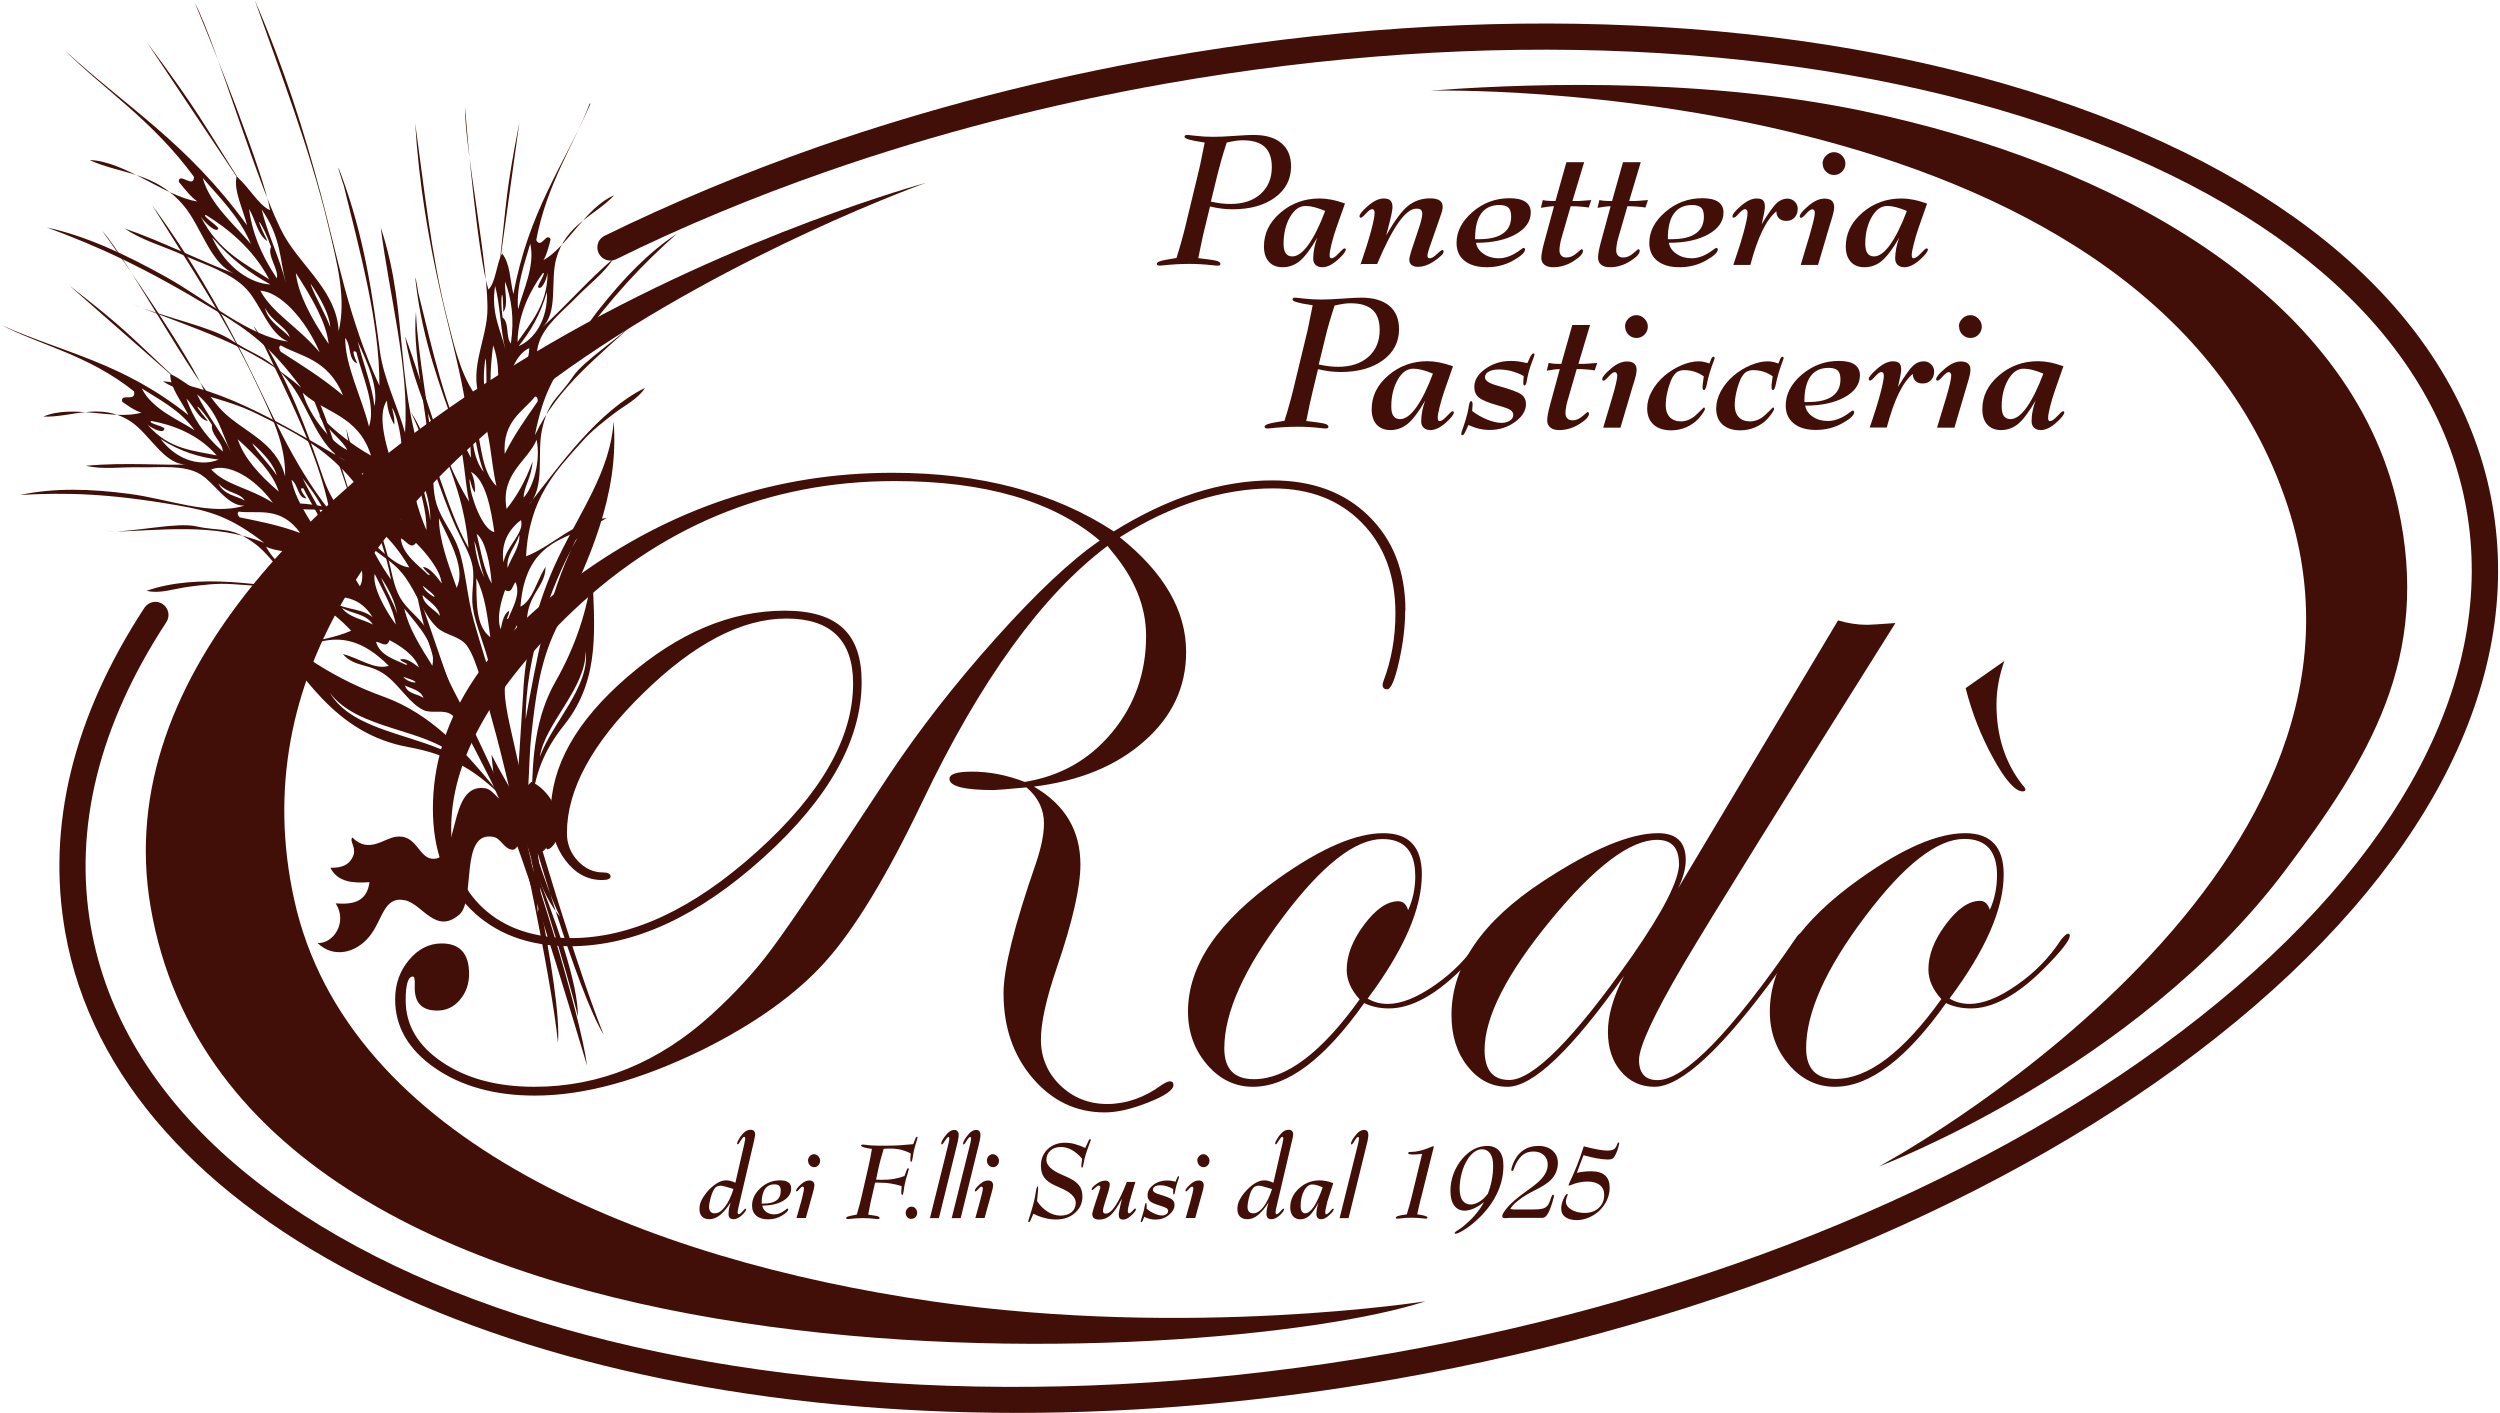 <?xml version="1.0" encoding="UTF-8"?> <svg xmlns="http://www.w3.org/2000/svg" xmlns:xlink="http://www.w3.org/1999/xlink" id="Livello_1" width="6.6cm" height="3.73cm" viewBox="0 0 187.01 105.85"><defs><style>.cls-1{clip-path:url(#clippath);}.cls-2{fill:none;}.cls-2,.cls-3,.cls-4{stroke-width:0px;}.cls-3{fill-rule:evenodd;}.cls-3,.cls-4{fill:#410f07;}</style><clipPath id="clippath"><rect class="cls-2" y="0" width="187.01" height="105.85"></rect></clipPath></defs><g class="cls-1"><path class="cls-4" d="m105.13,45.74c0,1.16-.15,2.44-.46,3.82-.31,1.39-.61,2.08-.89,2.08-.22,0-.34-.11-.34-.33,0-.07.02-.17.07-.3.59-1.56.89-3.25.89-5.06,0-2.82-.84-5.08-2.52-6.79-1.68-1.71-3.89-2.57-6.65-2.57-3.78,0-7.61,1.22-11.48,3.66,3.31,2.64,4.97,5.5,4.97,8.59,0,2.62-1.04,4.85-3.14,6.69-2.09,1.85-4.85,2.98-8.27,3.4,2.33,1.34,3.49,3.29,3.49,5.84,0,1.7-.59,4.29-1.78,7.76-.78,2.29-1.18,4.08-1.18,5.37s.48,2.48,1.45,3.41c.96.93,2.14,1.4,3.53,1.4s2.79-.48,4.07-1.43c.29-.18.49-.27.61-.27.18,0,.27.09.27.27,0,.38-.63.82-1.88,1.31-1.26.5-2.34.75-3.26.75-2.15,0-3.95-.86-5.41-2.57-1.46-1.71-2.18-3.83-2.18-6.36,0-1.84.81-5.07,2.42-9.71.4-1.18.61-2.19.61-3.02,0-1.05-.44-1.95-1.31-2.69-1.43.13-2.25.2-2.45.2-2.21,0-3.32-.28-3.32-.84,0-.36.56-.54,1.68-.54,1.32,0,2.64.26,3.96.77,2.66-.43,4.84-1.66,6.54-3.71,1.7-2.05,2.55-4.46,2.55-7.23,0-2.19-.85-4.29-2.55-6.31l-.34-.43c-4.9,3.67-9.53,10.07-13.89,19.2-2.64,5.53-5.06,9.51-7.25,11.95-2.19,2.44-5.27,4.64-9.23,6.61-4.68,2.28-8.85,3.42-12.52,3.42-3,0-5.5-.69-7.49-2.06-1.99-1.38-2.99-3.09-2.99-5.15,0-1.14.35-2.13,1.04-2.95.69-.83,1.51-1.24,2.45-1.24,1.36,0,2.05.76,2.05,2.28,0,.76-.23,1.41-.69,1.95-.46.54-1.02.8-1.7.8-1.16,0-1.72-.6-1.68-1.81.02-.49-.02-.74-.14-.74-.36,0-.54.59-.54,1.78,0,1.86.91,3.4,2.73,4.63,1.82,1.23,4.12,1.85,6.9,1.85,4.9,0,9.34-1.81,13.32-5.44,1.74-1.59,3.23-3.21,4.46-4.87,1.34-1.79,4.27-6.13,8.79-13.02,2.26-3.4,4.92-6.82,7.98-10.24,3.06-3.42,5.67-5.88,7.82-7.35-3.49-2.97-8.61-4.46-15.37-4.46-9.44,0-17.65,3.41-24.63,10.24-5.73,5.59-8.59,10.86-8.59,15.81,0,2.5.81,4.5,2.42,5.97,1.61,1.48,3.79,2.22,6.55,2.22,4.5,0,9.15-2.16,13.94-6.48,4.8-4.32,7.2-8.51,7.2-12.59,0-3.24-1.67-4.87-5-4.87s-6.91,1.86-10.72,5.59c-3.82,3.72-5.72,7.22-5.72,10.48,0,.81.27,1.5.81,2.08.54.58,1.17.87,1.89.87.38,0,.57.1.57.3,0,.18-.21.27-.64.27-1.08,0-1.99-.49-2.73-1.46-.74-.97-1.11-2.16-1.11-3.57,0-3.49,1.91-6.89,5.74-10.19,3.83-3.31,7.75-4.96,11.78-4.96s5.77,1.78,5.77,5.34c0,4.34-2.45,8.73-7.35,13.15-4.9,4.43-9.73,6.65-14.5,6.65-3.11,0-5.6-.93-7.47-2.8-1.87-1.87-2.8-4.37-2.8-7.5,0-6.33,3.57-12.11,10.72-17.33,7.15-5.22,15.05-7.84,23.71-7.84,6.58,0,12.1,1.46,16.58,4.39,4.1-2.55,8.06-3.82,11.88-3.82,3,0,5.41.89,7.23,2.68,1.82,1.79,2.74,4.14,2.74,7.07"></path><path class="cls-4" d="m111.33,70.1c0,.36-.66,1.19-1.98,2.51-1.97,1.96-3.79,2.94-5.44,2.94-.69,0-1.31-.14-1.85-.4-2.96,4.18-5.73,6.27-8.33,6.27-1.34,0-2.49-.55-3.44-1.66-.95-1.11-1.43-2.43-1.43-3.98,0-3.45,2.26-6.77,6.78-9.97,3.18-2.26,5.79-3.39,7.85-3.39,1.93,0,2.89,1.03,2.89,3.09,0,2.57-1.35,5.67-4.06,9.3.45.27.95.4,1.51.4,1.01,0,2.18-.47,3.53-1.41,1.35-.94,2.45-2.06,3.3-3.38.25-.31.43-.47.54-.47.09,0,.13.05.13.14m-5.45-4.51c0-1.81-.82-2.72-2.45-2.72-2.03,0-4.52,1.94-7.45,5.84-2.93,3.89-4.4,7.17-4.4,9.84,0,1.54.74,2.31,2.22,2.31,2.42,0,5.06-1.99,7.92-5.98-.65-.71-.97-1.45-.97-2.21,0-1.1.44-2.23,1.31-3.39.87-1.16,1.72-1.75,2.55-1.75.36,0,.61.22.74.67.36-.78.54-1.66.54-2.62"></path><path class="cls-4" d="m141.85,46.69c-8.39,13.33-13.68,21.86-15.88,25.57-2.22,3.78-3.32,6.16-3.32,7.15s.46,1.51,1.38,1.51c2.04,0,5.5-3.55,10.38-10.65.13-.22.26-.34.37-.34.13,0,.2.07.2.2-.02.07-.14.25-.34.54l-1.45,1.98c-4.23,5.85-7.36,8.77-9.38,8.77-1.03,0-1.87-.39-2.52-1.16-.65-.77-.97-1.76-.97-2.97s.4-2.61,1.21-4.19c-3.92,5.55-6.83,8.32-8.73,8.32-1.19,0-2.18-.51-2.99-1.53-.81-1.02-1.21-2.3-1.21-3.84,0-3.69,2.29-7.04,6.88-10.04,3.65-2.39,6.51-3.59,8.59-3.59,1.39,0,2.08.67,2.08,2.01,0,.63-.19,1.33-.57,2.12l11.98-20.07c.74.22,1.47.33,2.18.33.18,0,.87-.04,2.08-.13m-16.18,18.02c0-1.19-.55-1.78-1.64-1.78-2.01,0-4.67,2.01-7.97,6.02-3.3,4.02-4.95,7.26-4.95,9.72,0,1.5.62,2.25,1.85,2.25,1.79,0,4.87-3.11,9.23-9.33,2.33-3.36,3.49-5.65,3.49-6.88"></path><path class="cls-4" d="m154.92,70.1c0,.36-.66,1.19-1.98,2.51-1.97,1.96-3.79,2.94-5.44,2.94-.69,0-1.31-.14-1.85-.4-2.96,4.18-5.73,6.27-8.33,6.27-1.34,0-2.49-.55-3.44-1.66-.95-1.11-1.43-2.43-1.43-3.98,0-3.45,2.26-6.77,6.78-9.97,3.18-2.26,5.79-3.39,7.85-3.39,1.92,0,2.89,1.03,2.89,3.09,0,2.57-1.35,5.67-4.06,9.3.45.27.95.4,1.51.4,1.01,0,2.18-.47,3.53-1.41,1.35-.94,2.45-2.06,3.3-3.38.25-.31.43-.47.54-.47.09,0,.13.05.13.13m-5.45-4.51c0-1.81-.82-2.72-2.45-2.72-2.04,0-4.52,1.94-7.45,5.84-2.93,3.89-4.4,7.17-4.4,9.83,0,1.54.74,2.31,2.21,2.31,2.42,0,5.06-1.99,7.92-5.98-.65-.71-.97-1.45-.97-2.22,0-1.1.44-2.23,1.31-3.39.87-1.16,1.72-1.75,2.55-1.75.36,0,.6.23.74.67.36-.78.54-1.66.54-2.62m2.13-6.38c-.02.09-.09.13-.2.13-.56,0-1.3-.82-2.21-2.48-.91-1.65-1.6-3.4-2.07-5.26l2.9-2.03c-.39,1.1-.59,2.18-.59,3.26,0,2.33.63,4.32,1.9,5.97.16.16.25.29.27.4"></path><path class="cls-4" d="m55.62,85.66c.02-.08.03-.16.05-.22.01-.07.02-.12.02-.14,0-.03,0-.06-.02-.09-.02-.02-.04-.03-.06-.04-.06,0-.14.09-.26.28-.11.19-.18.28-.22.28-.02,0-.03,0-.04-.02,0-.01-.01-.03-.01-.06,0-.03.02-.1.07-.19.05-.09.11-.19.18-.3.14-.19.26-.32.38-.4.12-.08.25-.12.39-.12.1,0,.19.03.24.09.06.06.09.15.09.25,0,.07-.02.21-.07.42-.01.05-.02.09-.02.11l-1.14,4.86c-.02.1-.04.19-.06.27-.01.08-.02.14-.02.17,0,.06,0,.1.02.12.01.03.03.04.05.04.07,0,.17-.07.29-.21.12-.14.2-.21.23-.21.02,0,.03,0,.04.01.01.01.01.02.01.03,0,.1-.11.25-.32.45-.22.2-.42.3-.63.3-.12,0-.21-.03-.27-.1-.07-.06-.1-.15-.1-.27,0-.15.01-.3.04-.45.03-.15.07-.29.12-.44-.27.42-.54.74-.8.95-.26.21-.53.31-.79.31-.25,0-.44-.07-.56-.2-.13-.13-.19-.32-.19-.57,0-.2.04-.41.13-.6.09-.2.22-.4.4-.63.26-.3.51-.53.76-.68.25-.16.48-.23.7-.23.1,0,.2.01.32.04.12.03.24.07.38.14l.68-2.96Zm-.79,3.42c-.33-.1-.56-.17-.69-.2-.12-.03-.22-.05-.28-.05-.14,0-.25.03-.33.08-.08.05-.16.15-.23.28-.08.15-.15.35-.22.61-.06.25-.1.46-.1.62s.04.28.11.36c.07.08.18.12.32.12.26,0,.51-.16.76-.49.25-.33.47-.77.64-1.34"></path><path class="cls-4" d="m56.97,90.33c.03.19.13.35.3.47.17.12.37.18.6.18.27,0,.56-.12.85-.35.07-.06.11-.09.13-.09.01,0,.03,0,.04.02.01.01.02.03.02.04,0,.13-.16.28-.47.47-.31.19-.66.28-1.04.28s-.67-.09-.88-.27c-.21-.18-.32-.43-.32-.76,0-.49.21-.92.63-1.31.42-.39.91-.58,1.47-.58.27,0,.48.05.62.15.14.1.21.25.21.46,0,.38-.2.68-.6.92-.4.24-.92.36-1.57.36m-.03-.15h.14c.42,0,.74-.08.96-.24.22-.16.32-.4.32-.72,0-.17-.04-.3-.11-.37-.07-.07-.19-.11-.36-.11-.32,0-.56.12-.72.36-.16.24-.24.59-.24,1.06v.03Z"></path><path class="cls-4" d="m59.53,91.25l.36-1.27c.06-.23.11-.42.14-.59.04-.17.06-.28.06-.34,0-.05,0-.08-.03-.11-.02-.03-.04-.04-.07-.04-.06,0-.14.06-.24.18-.1.12-.17.18-.2.18-.01,0-.03,0-.04-.02,0-.01-.01-.03-.01-.04,0-.09.11-.24.34-.45.22-.21.44-.31.64-.31.13,0,.22.03.29.09.06.06.1.15.1.27,0,.11-.04.29-.11.54-.02.08-.04.14-.05.18l-.48,1.73h-.68Zm.86-4.29c0-.13.04-.24.13-.34.09-.1.2-.15.32-.15s.23.05.32.15c.09.1.14.21.14.34s-.05.25-.13.34c-.09.1-.19.14-.32.14s-.23-.05-.32-.14c-.09-.1-.13-.21-.13-.34"></path><path class="cls-4" d="m64.05,90.98c.08-.27.15-.51.21-.74.06-.23.11-.43.15-.61l.53-2.32c.02-.08.04-.2.08-.38.04-.17.09-.46.16-.86-.02,0-.05,0-.1-.01-.47-.07-.71-.15-.71-.23,0-.03.01-.05.03-.06.02-.01.05-.02.1-.02.01,0,.05,0,.12.01.33.05.67.07,1.01.07h.69c.32,0,.64-.01.97-.03.33-.02.65-.05.98-.08l.16-.4c.02-.06.04-.1.07-.12.02-.02.04-.04.07-.04.01,0,.02,0,.02.02,0,.01.01.03.01.05,0,.02-.04.15-.11.38-.07.23-.14.45-.18.67-.03.13-.05.29-.08.47-.03.19-.06.29-.1.29-.03,0-.04-.01-.05-.03-.01-.02-.02-.07-.02-.13,0-.03,0-.05,0-.07,0-.02,0-.04,0-.06l.03-.33c-.22-.12-.45-.21-.71-.28-.26-.06-.53-.09-.81-.09-.06,0-.14,0-.22,0-.09,0-.18.01-.29.02-.1.35-.18.63-.24.84-.06.21-.1.38-.13.52l-.2.95h.02c.18.01.31.01.4.01.33,0,.64-.02.92-.07.28-.05.55-.12.79-.22l.15-.41c.02-.06.04-.1.06-.13.02-.02.05-.04.07-.04.01,0,.03,0,.03.02,0,.01.01.03.01.05,0,.03-.04.17-.11.41-.08.24-.14.48-.19.72-.03.14-.06.3-.08.5-.03.2-.06.3-.1.3-.03,0-.04-.01-.06-.03-.01-.02-.02-.06-.02-.11,0-.03,0-.06,0-.08,0-.03,0-.05,0-.08l.03-.35c-.24-.09-.51-.15-.81-.2-.3-.05-.62-.07-.99-.07h-.19l-.27,1.17c-.02.08-.06.23-.1.46-.05.23-.09.48-.15.77.38.05.61.09.71.12.09.03.14.07.14.12,0,.03-.01.05-.03.07-.02.01-.05.02-.1.02-.02,0-.07,0-.14-.01-.33-.04-.65-.06-.97-.06s-.66.02-.99.06c-.07,0-.12.01-.14.01-.04,0-.07,0-.1-.02-.02-.01-.03-.03-.03-.05,0-.05.04-.09.13-.12.09-.03.3-.08.64-.14"></path><path class="cls-4" d="m68.13,91.32c-.12,0-.22-.04-.3-.13-.08-.09-.12-.19-.12-.32s.04-.23.13-.33c.08-.09.18-.14.3-.14.12,0,.22.04.3.13.08.09.13.2.13.32,0,.14-.04.24-.12.33-.08.09-.18.13-.31.13"></path><path class="cls-4" d="m69.53,91.25l1.39-5.59c.02-.07.03-.14.04-.21.01-.07.02-.13.02-.17,0-.03-.01-.06-.02-.07-.01-.02-.03-.03-.05-.03-.06,0-.14.09-.26.28-.11.19-.19.28-.22.28-.02,0-.03,0-.04-.02,0-.01-.02-.03-.02-.06,0-.04.03-.1.07-.2.05-.1.11-.19.18-.29.14-.19.26-.32.38-.4.12-.08.24-.12.37-.12.09,0,.16.03.22.1.06.06.09.14.09.24,0,.07,0,.16-.02.26s-.03.19-.05.28l-1.41,5.73h-.66Z"></path><path class="cls-4" d="m71.16,91.25l1.39-5.59c.01-.07.03-.14.04-.21.01-.07.02-.13.02-.17,0-.03,0-.06-.02-.07-.01-.02-.03-.03-.05-.03-.06,0-.15.09-.26.28-.11.19-.18.28-.22.28-.02,0-.03,0-.04-.02-.01-.01-.01-.03-.01-.06,0-.04.02-.1.07-.2.05-.1.11-.19.18-.29.14-.19.26-.32.38-.4.12-.08.24-.12.37-.12.09,0,.16.03.22.1.06.06.08.14.08.24,0,.07,0,.16-.02.26-.01.1-.03.19-.05.28l-1.41,5.73h-.66Z"></path><path class="cls-4" d="m72.93,91.25l.35-1.27c.06-.23.11-.42.15-.59.04-.17.06-.28.06-.34,0-.05-.01-.08-.03-.11-.02-.03-.04-.04-.07-.04-.06,0-.14.06-.24.18-.1.12-.17.18-.21.18-.01,0-.03,0-.04-.02,0-.01-.01-.03-.01-.04,0-.09.11-.24.34-.45.22-.21.43-.31.64-.31.13,0,.23.03.29.09.06.06.1.15.1.27,0,.11-.04.29-.11.54-.02.08-.04.14-.05.18l-.48,1.73h-.68Zm.86-4.29c0-.13.04-.24.13-.34.09-.1.2-.15.32-.15s.23.05.32.15c.09.1.14.21.14.34s-.04.25-.13.34c-.09.1-.19.14-.32.14s-.23-.05-.32-.14c-.09-.1-.13-.21-.13-.34"></path><path class="cls-4" d="m77.26,90.96l-.17.41c-.03.06-.05.11-.08.14-.03.04-.05.05-.07.05-.02,0-.03,0-.04-.02-.01-.01-.01-.03-.01-.06,0,0,.05-.17.15-.48.1-.31.19-.62.27-.95.06-.24.11-.49.15-.76.04-.26.08-.4.12-.4.02,0,.04.01.04.03,0,.02.01.05.01.09,0,.04,0,.07,0,.09,0,.02,0,.04,0,.06l-.08.82c.22.34.48.6.8.8.31.2.64.29.96.29.35,0,.63-.09.83-.26.2-.17.31-.4.31-.7,0-.42-.39-.8-1.18-1.13-.14-.06-.25-.11-.33-.15-.4-.17-.68-.38-.85-.61-.17-.23-.25-.53-.25-.89,0-.5.17-.91.5-1.23.34-.32.77-.49,1.31-.49.24,0,.48.03.73.1.25.07.51.16.78.29l.22-.47s.02-.04.03-.07c.04-.08.07-.12.11-.12.02,0,.03,0,.04.02.01.01.02.03.02.05,0,0-.05.14-.14.38-.09.25-.18.5-.26.76-.06.19-.11.4-.14.61-.04.21-.07.32-.12.32-.02,0-.03-.01-.04-.03,0-.02-.01-.06-.01-.12v-.03s0-.02,0-.03l.06-.46c-.25-.29-.51-.51-.78-.66-.27-.15-.55-.22-.82-.22-.32,0-.58.09-.78.27-.2.18-.3.42-.3.7,0,.41.4.79,1.21,1.13.1.04.17.08.23.1.47.2.79.41.98.64.19.23.28.51.28.85,0,.5-.18.91-.55,1.24-.37.33-.84.5-1.4.5-.28,0-.56-.03-.84-.1s-.57-.17-.86-.32"></path><path class="cls-4" d="m84.92,88.54c-.18.58-.32,1.06-.42,1.43-.1.38-.15.64-.15.78,0,.05.01.09.03.11.02.03.04.04.08.04.06,0,.13-.06.24-.18.1-.12.17-.18.21-.18.01,0,.03,0,.03.02.01.01.02.03.02.04,0,.09-.11.24-.34.45-.22.21-.43.32-.61.32-.12,0-.21-.03-.26-.09-.06-.06-.08-.16-.08-.28,0-.07.02-.19.05-.35.03-.17.1-.45.19-.85-.32.61-.6,1.02-.85,1.24-.25.22-.53.33-.86.33-.17,0-.29-.04-.38-.1-.09-.07-.13-.17-.13-.3,0-.04,0-.09.02-.15.01-.06.04-.15.08-.3l.42-1.28c.02-.07.04-.13.06-.18.01-.05.02-.1.02-.13s0-.06-.03-.08c-.02-.02-.04-.03-.08-.03-.06,0-.16.06-.28.17-.12.12-.19.17-.21.17-.01,0-.03,0-.03-.01-.01,0-.02-.02-.02-.05,0-.09.12-.22.35-.39.23-.17.45-.26.67-.26.11,0,.19.03.25.08.06.05.09.12.09.22,0,.08-.03.21-.08.4v.03s-.28.89-.28.89c-.05.15-.08.28-.11.39-.02.11-.04.18-.04.23,0,.09.02.15.05.18.03.03.09.05.16.05.22,0,.46-.19.72-.58.26-.39.54-.98.86-1.79h.67Z"></path><path class="cls-4" d="m85.59,91.15l-.11.26s0,.01-.01.03c-.03.08-.07.12-.1.12-.02,0-.03,0-.04-.01,0,0,0-.02-.01-.05,0-.03.03-.14.09-.32.06-.19.11-.37.15-.53.02-.08.04-.18.06-.31.02-.14.05-.21.09-.21.02,0,.03.01.04.03,0,.02.01.06.01.1v.29c.18.16.38.28.59.37.21.09.4.14.56.14.13,0,.24-.03.33-.1.08-.06.13-.14.13-.23,0-.09-.04-.16-.11-.21-.07-.05-.25-.12-.54-.21-.35-.11-.59-.21-.71-.32-.12-.11-.18-.26-.18-.45,0-.29.14-.54.43-.77.29-.22.63-.33,1.02-.33.1,0,.2,0,.31.02.1.02.22.04.34.07l.1-.25s0-.02.01-.03c.04-.09.08-.13.11-.13.02,0,.03,0,.04.01,0,0,0,.02,0,.05s-.03.12-.09.29c-.06.17-.11.34-.15.5-.02.08-.04.18-.06.3-.02.15-.05.22-.09.22-.02,0-.03-.01-.04-.04,0-.02-.01-.06-.01-.1v-.27c-.15-.09-.32-.16-.48-.21-.17-.05-.32-.07-.48-.07-.18,0-.31.03-.41.09-.1.06-.15.14-.15.25,0,.14.17.26.51.35.02,0,.04.01.05.02.47.14.76.26.88.36.12.1.18.23.18.4,0,.28-.15.53-.43.76-.29.23-.62.34-1,.34-.14,0-.28-.02-.42-.05-.14-.04-.28-.09-.42-.16"></path><path class="cls-4" d="m88.69,91.25l.36-1.27c.06-.23.11-.42.15-.59.04-.17.06-.28.06-.34,0-.05,0-.08-.03-.11-.02-.03-.04-.04-.07-.04-.06,0-.14.06-.24.18-.1.12-.17.18-.2.18-.01,0-.03,0-.04-.02-.01-.01-.01-.03-.01-.04,0-.09.11-.24.34-.45.22-.21.43-.31.64-.31.13,0,.23.03.29.09.06.06.1.15.1.27,0,.11-.04.29-.11.54-.02.08-.04.14-.05.18l-.48,1.73h-.68Zm.86-4.29c0-.13.05-.24.14-.34.09-.1.2-.15.32-.15s.23.05.32.15c.09.1.14.21.14.34s-.04.25-.13.34c-.09.1-.19.14-.32.14s-.23-.05-.32-.14c-.09-.1-.13-.21-.13-.34"></path><path class="cls-4" d="m95.94,85.66c.02-.08.03-.16.04-.22.01-.07.02-.12.02-.14,0-.03,0-.06-.02-.09-.02-.02-.03-.03-.06-.04-.06,0-.14.09-.26.28-.11.19-.18.28-.22.28-.02,0-.03,0-.04-.02,0-.01-.01-.03-.01-.06,0-.03.02-.1.07-.19.05-.09.11-.19.18-.3.14-.19.26-.32.38-.4.12-.08.25-.12.39-.12.1,0,.18.03.24.09.06.06.09.15.09.25,0,.07-.02.21-.07.42-.01.05-.02.09-.03.11l-1.14,4.86c-.02.1-.04.19-.06.27-.01.08-.02.14-.02.17,0,.06,0,.1.02.12.01.03.03.04.05.04.07,0,.17-.07.29-.21.12-.14.2-.21.23-.21.02,0,.03,0,.04.01,0,.01.01.02.01.03,0,.1-.11.25-.32.45-.22.2-.43.3-.63.3-.12,0-.21-.03-.27-.1-.06-.06-.1-.15-.1-.27,0-.15.01-.3.04-.45.03-.15.07-.29.12-.44-.27.42-.54.74-.8.95-.26.21-.52.31-.79.31-.25,0-.44-.07-.56-.2-.13-.13-.19-.32-.19-.57,0-.2.04-.41.13-.6.09-.2.22-.4.41-.63.26-.3.51-.53.76-.68s.48-.23.7-.23c.1,0,.21.01.32.04.11.03.24.07.38.14l.68-2.96Zm-.79,3.42c-.33-.1-.56-.17-.68-.2-.12-.03-.22-.05-.28-.05-.14,0-.25.03-.34.08-.08.05-.16.15-.23.28-.08.15-.15.35-.21.61-.06.25-.09.46-.09.62s.04.28.11.36c.07.08.18.12.32.12.26,0,.51-.16.77-.49.25-.33.46-.77.64-1.34"></path><path class="cls-4" d="m99.74,88.65l-.33,1.02c-.08.24-.15.47-.19.7-.05.23-.08.37-.08.44,0,.06,0,.1.02.12.01.03.03.04.05.04.07,0,.17-.07.29-.21.12-.14.19-.21.22-.21.01,0,.03,0,.04.01.01,0,.02.02.02.03,0,.09-.11.24-.33.44-.22.21-.42.31-.6.31-.12,0-.21-.03-.27-.1-.07-.06-.1-.15-.1-.27,0-.15.01-.3.04-.44.03-.15.07-.3.12-.44-.26.48-.49.81-.69.99-.2.18-.43.27-.68.27-.23,0-.41-.08-.55-.24-.13-.16-.2-.37-.2-.65,0-.55.22-1.03.66-1.43.44-.4.95-.6,1.55-.6.15,0,.3.02.47.05.17.03.35.09.54.16m-.8.31c-.16-.07-.3-.12-.43-.16-.13-.03-.24-.05-.34-.05-.24,0-.45.16-.62.48-.17.31-.25.69-.25,1.14,0,.18.03.31.09.4.06.09.15.14.26.14.2,0,.41-.17.64-.5.22-.34.44-.81.66-1.44"></path><path class="cls-4" d="m100.22,91.25l1.39-5.59c.01-.07.03-.14.04-.21.01-.07.02-.13.02-.17,0-.03,0-.06-.02-.07-.01-.02-.03-.03-.05-.03-.06,0-.15.09-.26.28-.11.19-.18.28-.22.28-.02,0-.03,0-.04-.02-.01-.01-.01-.03-.01-.06,0-.04.02-.1.07-.2.05-.1.11-.19.18-.29.14-.19.26-.32.38-.4.11-.08.24-.12.37-.12.09,0,.16.03.22.1.06.06.08.14.08.24,0,.07,0,.16-.02.26-.01.1-.03.19-.05.28l-1.41,5.73h-.66Z"></path><path class="cls-4" d="m106.31,89.76c-.05.19-.1.39-.14.59-.05.21-.09.41-.14.63,0,0,.02,0,.04,0,.49.07.73.15.73.23,0,.03,0,.05-.03.07-.02.01-.05.02-.09.02-.01,0-.05,0-.12-.01-.32-.04-.64-.06-.95-.06s-.62.02-.93.06c-.07,0-.11.01-.13.01-.04,0-.07,0-.09-.02-.02-.01-.03-.03-.03-.05,0-.05.06-.1.17-.13.11-.04.32-.08.65-.12.07-.23.14-.45.2-.67.06-.23.12-.45.17-.66l.78-3.2h-.04c-.29.03-.46.04-.52.04-.21,0-.34,0-.4-.02-.06-.01-.08-.04-.08-.08,0-.03.01-.05.04-.07.03-.02.06-.02.11-.02,0,0,.02,0,.03,0,.02,0,.03,0,.04,0,.41,0,.9-.12,1.46-.36.11-.05.17-.07.19-.07.01,0,.02,0,.03.02,0,.01.01.03.01.06-.01.05-.03.13-.06.23l-.89,3.57Z"></path><path class="cls-4" d="m111.1,90c-.26.22-.53.4-.79.52-.26.12-.51.18-.72.18-.34,0-.6-.13-.79-.39-.19-.26-.28-.62-.28-1.09,0-.44.08-.86.23-1.28.16-.42.38-.8.66-1.13.28-.32.57-.56.88-.72.31-.16.64-.24.99-.24.39,0,.69.13.9.38.21.25.31.61.31,1.09,0,.78-.18,1.53-.56,2.25-.37.73-.91,1.39-1.63,2.01-.29.25-.57.45-.84.61-.27.16-.45.24-.56.24-.02,0-.04,0-.05-.02,0-.01-.01-.03-.01-.04,0-.04.08-.11.24-.21.16-.1.3-.2.42-.3.37-.31.68-.61.93-.91.25-.3.47-.62.64-.96m.24-.52c.14-.35.24-.71.31-1.07.07-.36.1-.72.1-1.08,0-.38-.07-.68-.22-.9-.15-.21-.36-.32-.62-.32-.18,0-.36.06-.54.18-.17.12-.34.29-.49.51-.2.3-.36.65-.47,1.05-.11.4-.17.8-.17,1.19s.07.7.21.9.35.31.62.31c.21,0,.42-.07.65-.21.23-.14.43-.33.61-.57"></path><path class="cls-4" d="m113.01,90.58c.08.01.16.02.25.03.09,0,.19,0,.3,0h1.09c.43,0,.73-.03.89-.1.16-.07.28-.18.36-.36.05-.1.1-.23.15-.39.05-.16.1-.25.15-.25.02,0,.04,0,.06.02.01.01.02.03.02.05,0,.04-.02.15-.08.34-.05.19-.11.39-.19.59-.18.49-.38.73-.59.73-.07,0-.15,0-.26,0-.11,0-.18,0-.22,0h-1.81c-.14,0-.3,0-.46.02-.05,0-.07,0-.08,0-.06,0-.11-.02-.14-.04-.03-.03-.05-.06-.05-.11,0-.12.11-.31.33-.58.22-.27.51-.54.86-.82.13-.11.36-.28.68-.51.32-.23.56-.41.72-.55.28-.24.49-.47.62-.7.13-.23.2-.46.2-.7,0-.29-.1-.53-.29-.71-.2-.18-.45-.27-.78-.27-.29,0-.54.07-.75.22-.21.15-.4.38-.56.7-.05.09-.09.2-.14.34-.05.14-.1.2-.14.2-.02,0-.04,0-.05-.02-.01-.01-.02-.04-.02-.08,0-.06.03-.16.08-.31.05-.15.11-.29.19-.43.19-.35.44-.61.73-.78.29-.17.63-.26,1.03-.26.44,0,.79.12,1.06.35.27.24.4.55.4.93,0,.24-.05.47-.14.69-.09.22-.23.42-.4.59-.24.24-.65.5-1.22.78-.13.07-.23.12-.29.15-.37.2-.69.41-.96.63-.27.21-.45.41-.54.58"></path><path class="cls-4" d="m118.49,86.55c-.08.22-.17.43-.25.65-.08.22-.17.44-.25.67.17-.04.34-.08.52-.09.18-.02.37-.03.57-.03.46,0,.8.11,1.03.31.23.21.34.52.34.93,0,.31-.07.62-.2.91-.13.29-.32.56-.57.8-.23.22-.5.39-.8.52-.3.12-.59.19-.88.19-.37,0-.67-.08-.87-.23-.21-.15-.31-.37-.31-.64,0-.22.06-.46.17-.71.11-.25.2-.38.27-.38.01,0,.02,0,.03.01.01.01.02.02.02.03,0,.01-.02.08-.07.2-.05.12-.07.23-.07.32,0,.24.13.44.4.61.26.16.6.25,1,.25.44,0,.8-.12,1.07-.38.27-.25.4-.58.4-.99,0-.3-.11-.54-.33-.72-.22-.17-.53-.26-.92-.26-.42,0-.84.09-1.25.26-.06.03-.1.04-.11.04-.01,0-.03,0-.04-.01-.01,0-.02-.02-.02-.03s.03-.08.09-.22c.39-.81.74-1.7,1.05-2.68.48.12.85.21,1.1.25.25.04.47.07.66.07.22,0,.38-.03.48-.09.1-.06.18-.16.24-.32,0-.01.01-.03.02-.06.03-.09.07-.14.1-.14.01,0,.03,0,.04.02.01,0,.01.02.01.04,0,.05-.02.13-.05.25-.03.12-.07.25-.12.38-.1.25-.2.42-.28.49-.09.07-.22.1-.4.1-.2,0-.46-.03-.78-.08-.32-.06-.66-.13-1.03-.24"></path><path class="cls-4" d="m76.05,105.85c-37.65,0-67.43-14.03-71.31-36.03-1.4-7.95.6-16.12,5.94-24.29.3-.45.91-.58,1.36-.28.45.3.58.91.28,1.36-5.06,7.73-6.96,15.43-5.65,22.87,4.62,26.23,48.3,40.54,97.36,31.91,23.87-4.2,45.41-13.15,60.66-25.21,15.08-11.92,22.16-25.42,19.95-38.02-2.22-12.59-13.48-22.86-31.73-28.92-18.45-6.13-41.75-7.19-65.63-2.99-8.8,1.55-17.38,3.77-25.49,6.6-5.5,1.92-10.81,4.12-15.77,6.57-.49.24-1.08.04-1.31-.45-.24-.49-.04-1.08.45-1.31,5.04-2.47,10.42-4.71,15.99-6.66,8.21-2.86,16.89-5.11,25.8-6.68C111.14.06,134.78,1.15,153.54,7.37c18.96,6.3,30.69,17.11,33.04,30.44,2.35,13.34-4.99,27.51-20.66,39.9-15.5,12.26-37.36,21.35-61.54,25.61-9.73,1.71-19.26,2.53-28.32,2.53"></path><path class="cls-3" d="m139.49,8.33c-13.15-2.75-27.03-1.94-32.49-1.54,0,0,53.67-1.34,64.26,31.16,9.16,28.1-30.64,49.44-30.64,49.44,0,0,19.19-7.22,30.43-22.17,6.31-8.39,10.97-15.93,8.46-27.25-3.55-16.03-21.46-25.76-40.03-29.64"></path><path class="cls-3" d="m106.65,97.49s-17.64,2.79-36.86.02c-21.58-3.11-43.92-12.06-47.89-30.1-3.7-16.8,6.91-30.2,20.62-39.86,12.47-8.78,26.7-13.85,26.7-13.85,0,0-13.92,3.78-28.17,12.05-16.25,9.44-32.94,24.48-29.91,42.19,6.61,38.62,79.94,34.64,95.51,29.55"></path><path class="cls-4" d="m87.99,19.35c.15-.47.28-.9.39-1.31.11-.4.21-.76.28-1.07l.99-4.1c.03-.14.09-.36.15-.66.06-.31.17-.81.31-1.53-.04,0-.1-.01-.18-.03-.89-.13-1.33-.26-1.33-.4,0-.05.02-.09.05-.11.04-.02.1-.03.18-.03,0,0,.23.02.65.07.43.05.85.07,1.26.07s.94-.02,1.61-.07c.67-.05,1.14-.07,1.41-.07.91,0,1.61.2,2.09.61.49.41.73.99.73,1.75,0,.96-.4,1.74-1.21,2.33-.81.59-1.87.88-3.18.88-.26,0-.52-.02-.8-.05-.28-.03-.57-.09-.88-.16l-.41,1.69c-.06.23-.13.53-.21.92-.08.39-.17.81-.26,1.26.72.08,1.18.15,1.37.2.19.06.29.13.29.22,0,.06-.02.09-.05.11-.03.02-.09.03-.18.03-.03,0-.12,0-.27-.02-.63-.07-1.23-.11-1.82-.11-.65,0-1.31.04-1.97.11-.12.01-.2.02-.23.02-.08,0-.14-.01-.18-.03-.04-.02-.07-.05-.07-.09,0-.08.08-.16.25-.21.16-.06.57-.14,1.22-.24m2.61-4.22c.27.06.52.1.76.13.24.03.47.04.68.04.95,0,1.71-.25,2.26-.75.56-.5.84-1.17.84-2.01,0-.68-.18-1.19-.54-1.52-.36-.33-.9-.49-1.65-.49-.16,0-.33.01-.52.04-.19.03-.41.07-.67.13-.16.5-.3.94-.41,1.33s-.2.74-.28,1.06l-.5,2.05Z"></path><path class="cls-4" d="m100.62,15.25l-.64,1.8c-.15.43-.27.84-.37,1.24-.1.4-.14.66-.14.77,0,.1,0,.17.03.22.02.05.06.07.1.07.14,0,.32-.12.55-.37.23-.25.37-.37.42-.37.03,0,.06,0,.08.02.02.02.03.04.03.06,0,.16-.21.43-.62.79-.41.36-.79.54-1.13.54-.22,0-.39-.06-.51-.17-.12-.12-.18-.27-.18-.48,0-.26.03-.52.08-.78.05-.26.13-.52.22-.78-.49.85-.93,1.43-1.3,1.74-.38.31-.81.47-1.29.47-.44,0-.79-.14-1.03-.41-.25-.28-.37-.66-.37-1.15,0-.97.41-1.82,1.24-2.53.83-.71,1.81-1.06,2.93-1.06.28,0,.58.03.89.09.31.06.65.16,1.03.29m-1.51.55c-.3-.12-.57-.22-.81-.28-.24-.06-.46-.09-.65-.09-.46,0-.85.28-1.17.83-.32.56-.48,1.23-.48,2.01,0,.31.05.55.16.7.11.16.27.24.5.24.38,0,.79-.3,1.21-.89.42-.59.84-1.43,1.25-2.53"></path><path class="cls-4" d="m101.78,19.83c.35-1.01.61-1.84.79-2.51.18-.67.27-1.12.27-1.38,0-.08-.02-.15-.05-.2-.04-.05-.08-.07-.14-.07-.11,0-.26.11-.45.32-.19.21-.32.32-.39.32-.03,0-.05-.01-.07-.03-.02-.02-.03-.05-.03-.08,0-.15.21-.41.64-.78.43-.37.81-.55,1.17-.55.23,0,.4.05.5.15.11.1.16.27.16.5,0,.13-.03.33-.09.6-.06.27-.18.78-.38,1.51.62-1.09,1.16-1.82,1.63-2.2.47-.38,1.02-.57,1.66-.57.31,0,.54.05.7.15.16.11.24.26.24.47,0,.09-.01.19-.04.31-.03.11-.09.3-.18.55l-.79,2.27c-.06.18-.09.31-.11.38-.02.07-.02.13-.02.18,0,.06.02.11.05.14.03.03.08.04.14.04.12,0,.29-.1.51-.31.22-.21.36-.31.42-.31.03,0,.05.02.07.04.02.02.02.04.02.08,0,.15-.22.38-.66.68-.44.31-.86.46-1.27.46-.21,0-.36-.05-.47-.14-.11-.09-.17-.22-.17-.38,0-.13.05-.36.16-.71l.02-.05.52-1.57c.09-.25.15-.47.2-.67.05-.2.07-.34.07-.43,0-.15-.03-.26-.1-.32-.06-.06-.18-.09-.34-.09-.4,0-.85.35-1.34,1.04-.49.7-1.02,1.73-1.6,3.11h-1.28Z"></path><path class="cls-4" d="m110.44,18.2c.06.33.25.61.57.82.32.22.7.33,1.13.33.52,0,1.06-.21,1.62-.63.13-.1.21-.15.25-.15.03,0,.05.01.07.04.02.03.03.05.03.08,0,.22-.3.5-.89.83-.59.33-1.25.5-1.97.5s-1.26-.16-1.67-.48c-.4-.32-.6-.77-.6-1.34,0-.86.4-1.63,1.2-2.32.8-.69,1.72-1.03,2.78-1.03.52,0,.91.09,1.18.27.26.18.4.45.4.8,0,.66-.38,1.21-1.13,1.63-.75.42-1.74.64-2.97.64m-.06-.27h.27c.8,0,1.41-.14,1.81-.43.41-.28.61-.71.61-1.27,0-.31-.07-.53-.2-.66-.14-.13-.36-.2-.68-.2-.6,0-1.05.21-1.36.63-.31.42-.46,1.04-.46,1.87v.05Z"></path><path class="cls-4" d="m116.29,15.45c-.16,0-.33.02-.49.04-.16.02-.33.05-.5.08l.14-.58c.1.02.2.04.32.05.12.01.26.02.41.02h.22l.82-2.91h1.33l-.88,2.91h.21c.17,0,.35,0,.54-.02.19-.01.42-.03.66-.05l-.19.56c-.18-.03-.38-.06-.6-.07-.22-.02-.47-.03-.75-.03l-.69,2.39c-.05.17-.09.34-.11.5-.03.16-.04.3-.04.42,0,.17.05.29.14.39s.22.14.39.14c.25,0,.5-.1.74-.31s.36-.31.37-.31c.04,0,.07.01.09.03.02.02.03.06.03.1,0,.21-.24.47-.72.77-.48.3-.99.45-1.51.45-.28,0-.5-.06-.66-.19-.16-.12-.23-.3-.23-.53,0-.13.02-.29.06-.47.03-.19.08-.4.15-.65l.75-2.76Z"></path><path class="cls-4" d="m120.53,15.45c-.16,0-.33.02-.49.04-.16.02-.33.05-.5.08l.14-.58c.1.02.21.04.32.05.12.01.26.02.41.02h.22l.82-2.91h1.33l-.87,2.91h.21c.17,0,.34,0,.54-.02.19-.01.42-.03.66-.05l-.19.56c-.18-.03-.38-.06-.6-.07-.22-.02-.47-.03-.75-.03l-.69,2.39c-.05.17-.09.34-.11.5-.03.16-.04.3-.04.42,0,.17.05.29.14.39.1.1.22.14.39.14.25,0,.5-.1.74-.31.24-.21.36-.31.37-.31.04,0,.07.01.09.03.02.02.03.06.03.1,0,.21-.24.47-.72.77-.48.3-.99.45-1.51.45-.28,0-.51-.06-.66-.19-.15-.12-.23-.3-.23-.53,0-.13.02-.29.05-.47.03-.19.09-.4.15-.65l.75-2.76Z"></path><path class="cls-4" d="m124.89,18.2c.06.33.25.61.57.82.32.22.7.33,1.13.33.52,0,1.06-.21,1.61-.63.13-.1.22-.15.25-.15.03,0,.05.01.07.04.02.03.03.05.03.08,0,.22-.3.5-.89.83-.59.33-1.25.5-1.97.5s-1.26-.16-1.67-.48c-.4-.32-.6-.77-.6-1.34,0-.86.4-1.63,1.2-2.32.8-.69,1.72-1.03,2.78-1.03.52,0,.91.09,1.18.27.26.18.4.45.4.8,0,.66-.38,1.21-1.13,1.63-.75.42-1.74.64-2.97.64m-.06-.27h.27c.8,0,1.41-.14,1.81-.43.41-.28.61-.71.61-1.27,0-.31-.07-.53-.2-.66-.14-.13-.36-.2-.68-.2-.6,0-1.05.21-1.36.63-.31.42-.46,1.04-.46,1.87v.05Z"></path><path class="cls-4" d="m129.72,19.83c.35-1.01.61-1.84.79-2.51.18-.67.27-1.12.27-1.38,0-.08-.02-.15-.05-.2-.04-.05-.08-.07-.14-.07-.11,0-.26.11-.45.32-.19.21-.32.32-.39.32-.03,0-.05-.01-.07-.03-.02-.02-.03-.05-.03-.08,0-.15.21-.41.64-.78.43-.37.81-.55,1.17-.55.23,0,.38.04.48.14.09.09.14.25.14.48,0,.09-.02.23-.05.41-.03.18-.1.48-.19.9.51-.85.9-1.38,1.14-1.6.24-.21.5-.32.78-.32.21,0,.4.07.55.22.15.15.23.32.23.53,0,.28-.08.5-.24.67-.16.17-.37.25-.62.25-.23,0-.41-.07-.54-.19-.13-.13-.2-.3-.2-.53-.38.32-.73.8-1.05,1.46-.32.65-.62,1.51-.9,2.56h-1.27Z"></path><path class="cls-4" d="m134.77,19.83l.67-2.24c.11-.4.21-.75.28-1.04.07-.29.1-.49.1-.6,0-.08-.02-.15-.05-.2-.04-.05-.08-.07-.14-.07-.11,0-.26.11-.45.32-.19.22-.32.32-.39.32-.03,0-.05-.01-.07-.03-.02-.02-.03-.05-.03-.08,0-.15.21-.42.64-.78.43-.37.83-.55,1.21-.55.24,0,.43.05.55.16.12.1.18.27.18.49,0,.19-.07.5-.21.95-.04.13-.07.24-.1.32l-.9,3.05h-1.3Zm1.63-7.58c0-.22.09-.42.26-.59.17-.17.37-.26.6-.26s.43.09.6.26c.17.17.25.37.25.59,0,.24-.08.44-.25.61s-.37.25-.6.25-.43-.08-.6-.25c-.17-.17-.25-.37-.25-.61"></path><path class="cls-4" d="m144.23,15.25l-.63,1.8c-.15.43-.27.84-.37,1.24-.1.4-.15.66-.15.77,0,.1.01.17.03.22.02.05.06.07.1.07.14,0,.32-.12.55-.37.23-.25.37-.37.42-.37.03,0,.06,0,.08.02.02.02.03.04.03.06,0,.16-.21.43-.62.79-.41.36-.79.54-1.13.54-.22,0-.39-.06-.51-.17-.12-.12-.19-.27-.19-.48,0-.26.03-.52.08-.78.05-.26.13-.52.22-.78-.49.85-.93,1.43-1.31,1.74-.37.31-.8.47-1.29.47-.44,0-.79-.14-1.03-.41-.25-.28-.37-.66-.37-1.15,0-.97.42-1.82,1.25-2.53.83-.71,1.8-1.06,2.92-1.06.28,0,.58.03.89.09.31.06.65.16,1.02.29m-1.51.55c-.3-.12-.57-.22-.81-.28-.24-.06-.46-.09-.65-.09-.46,0-.85.28-1.17.83-.32.56-.48,1.23-.48,2.01,0,.31.06.55.16.7.11.16.28.24.5.24.38,0,.79-.3,1.21-.89.42-.59.84-1.43,1.25-2.53"></path><path class="cls-4" d="m96.08,31.55c.15-.47.28-.9.39-1.31s.21-.76.28-1.07l.99-4.1c.04-.14.09-.36.15-.67.06-.3.17-.81.31-1.53-.03,0-.1-.01-.18-.03-.89-.13-1.33-.26-1.33-.4,0-.05.02-.09.05-.11.04-.02.1-.03.18-.03,0,0,.23.02.65.07.43.05.85.07,1.26.07s.94-.02,1.61-.07c.67-.05,1.14-.07,1.41-.07.91,0,1.61.21,2.09.61.49.41.73.99.73,1.75,0,.96-.4,1.74-1.21,2.33-.81.59-1.87.88-3.18.88-.26,0-.53-.02-.8-.05-.28-.04-.57-.09-.88-.16l-.41,1.7c-.06.23-.13.54-.21.92-.08.39-.17.81-.26,1.26.72.08,1.18.15,1.37.2s.29.13.29.22c0,.05-.01.09-.05.11-.03.02-.1.03-.18.03-.03,0-.12,0-.27-.02-.63-.08-1.23-.11-1.82-.11-.65,0-1.31.04-1.97.11-.12.01-.2.02-.24.02-.07,0-.14,0-.18-.03-.04-.02-.07-.05-.07-.09,0-.08.08-.15.25-.21.16-.06.57-.14,1.21-.24m2.61-4.22c.27.06.52.1.76.13.24.03.47.04.68.04.95,0,1.71-.25,2.27-.75.56-.5.84-1.17.84-2.01,0-.68-.18-1.19-.54-1.51-.36-.33-.9-.49-1.65-.49-.16,0-.33.01-.52.04-.19.03-.41.07-.67.13-.16.5-.3.94-.41,1.33-.11.39-.21.74-.28,1.06l-.5,2.05Z"></path><path class="cls-4" d="m108.71,27.45l-.63,1.8c-.15.43-.27.84-.37,1.24-.1.4-.14.65-.14.77,0,.1.01.17.03.22.02.05.06.07.1.07.14,0,.32-.12.55-.37.23-.24.36-.37.42-.37.03,0,.06,0,.08.02.02.02.03.04.03.06,0,.16-.21.43-.62.79-.41.36-.79.54-1.13.54-.22,0-.39-.06-.51-.17-.12-.12-.19-.27-.19-.47,0-.26.03-.53.08-.79.05-.26.12-.52.22-.78-.49.85-.93,1.43-1.31,1.74-.38.31-.81.47-1.29.47-.44,0-.79-.14-1.04-.41-.25-.28-.37-.66-.37-1.15,0-.97.41-1.82,1.24-2.53.83-.71,1.81-1.07,2.93-1.07.28,0,.58.03.89.09.31.06.66.16,1.03.29m-1.51.55c-.3-.13-.57-.22-.81-.28-.24-.06-.46-.09-.65-.09-.46,0-.86.28-1.17.83-.32.56-.48,1.23-.48,2.01,0,.31.05.55.16.7.11.16.27.24.5.24.38,0,.79-.29,1.21-.88.42-.59.84-1.43,1.25-2.53"></path><path class="cls-4" d="m109.86,31.86l-.21.46s-.01.03-.03.06c-.07.15-.13.22-.2.22-.03,0-.05,0-.07-.02,0-.01-.02-.04-.02-.09,0-.05.06-.24.18-.57.11-.33.21-.64.28-.94.04-.14.07-.33.11-.56.04-.25.09-.37.17-.37.03,0,.06.02.08.06.02.04.03.1.03.17v.07l-.03.44c.36.28.74.49,1.14.65.4.16.75.24,1.06.24.25,0,.46-.06.63-.17.16-.11.25-.25.25-.42,0-.15-.07-.28-.21-.37-.14-.1-.48-.22-1.02-.37-.67-.19-1.12-.38-1.35-.57s-.34-.45-.34-.79c0-.51.27-.96.82-1.35.55-.4,1.19-.6,1.92-.6.19,0,.39.01.59.04.2.03.42.07.65.12l.2-.45s.02-.03.03-.05c.08-.15.15-.22.21-.22.04,0,.06,0,.07.02.01.02.02.05.02.08s-.06.21-.18.51c-.12.3-.21.6-.28.88-.04.14-.07.31-.11.52-.04.26-.1.39-.18.39-.03,0-.05-.02-.07-.06-.02-.04-.02-.1-.02-.17v-.07l.03-.41c-.31-.17-.62-.29-.93-.37-.31-.08-.62-.12-.91-.12-.33,0-.59.05-.78.16-.19.1-.28.25-.28.43,0,.25.32.46.96.63.04.01.08.02.1.03.89.25,1.44.45,1.67.63.23.17.34.41.34.71,0,.49-.27.94-.82,1.34-.55.4-1.18.6-1.9.6-.27,0-.53-.03-.79-.09-.26-.06-.53-.16-.8-.28"></path><path class="cls-4" d="m116.73,27.65c-.17,0-.33.02-.49.04-.16.02-.33.05-.5.08l.14-.58c.1.02.21.04.32.05.12.01.25.02.41.02h.22l.82-2.91h1.33l-.87,2.91h.21c.17,0,.35,0,.54-.02.19-.01.42-.03.66-.05l-.19.56c-.18-.03-.38-.06-.6-.07-.22-.02-.47-.03-.75-.03l-.69,2.39c-.05.17-.09.34-.11.5-.03.16-.04.3-.04.42,0,.16.05.3.14.39.1.1.23.14.39.14.25,0,.5-.1.74-.31.24-.2.36-.31.37-.31.04,0,.07.01.09.03.02.02.03.06.03.1,0,.21-.24.47-.72.77-.48.3-.99.45-1.51.45-.28,0-.51-.06-.66-.19-.16-.13-.24-.3-.24-.53,0-.13.02-.29.05-.47.03-.18.09-.4.15-.65l.75-2.75Z"></path><path class="cls-4" d="m119.97,32.03l.67-2.24c.12-.4.21-.75.28-1.04.07-.3.1-.5.1-.6,0-.08-.02-.15-.05-.2-.04-.05-.08-.07-.14-.07-.11,0-.26.11-.45.32-.19.22-.32.32-.39.32-.03,0-.05-.01-.07-.03-.02-.02-.03-.05-.03-.08,0-.15.21-.42.64-.78.42-.37.83-.55,1.21-.55.24,0,.43.05.55.16.12.1.18.26.18.48,0,.19-.07.5-.21.96-.04.13-.07.24-.1.31l-.9,3.05h-1.3Zm1.63-7.57c0-.22.08-.42.25-.59.17-.17.37-.26.6-.26s.43.09.6.26c.17.17.26.37.26.59,0,.24-.08.44-.25.61-.17.17-.37.25-.6.25s-.44-.08-.6-.25c-.17-.17-.25-.37-.25-.61"></path><path class="cls-4" d="m127.54,28.22c-.23-.16-.47-.29-.72-.37-.25-.08-.51-.12-.78-.12-.22,0-.4.05-.55.15-.14.1-.27.27-.39.5-.12.26-.23.58-.32.96-.09.38-.13.72-.13,1.02,0,.38.1.67.3.89.2.21.48.32.83.32.43,0,.83-.18,1.18-.52.36-.35.54-.53.55-.53.02,0,.04.01.05.04.02.02.03.05.03.07,0,.05-.05.15-.14.29-.1.15-.21.3-.35.45-.26.28-.57.49-.92.64-.35.15-.72.23-1.11.23-.57,0-1.01-.14-1.33-.43-.32-.29-.48-.69-.48-1.21,0-.43.11-.86.35-1.29.23-.43.56-.83.98-1.19.4-.33.82-.58,1.27-.77.44-.18.86-.28,1.24-.28.13,0,.27.01.4.04.14.03.27.07.42.12l.11-.26s0-.01,0-.02c.06-.15.13-.22.19-.23.02,0,.04.02.06.03.02.02.03.04.04.07,0,.02-.06.2-.19.54-.12.34-.23.68-.31,1.01-.03.11-.06.24-.09.41-.06.29-.13.44-.21.44-.04,0-.06-.01-.08-.04-.02-.03-.03-.07-.03-.12,0,0,0-.01,0-.03,0-.01,0-.03,0-.05,0-.02,0-.04,0-.07,0-.03,0-.06.01-.09l.08-.62Z"></path><path class="cls-4" d="m132.71,28.22c-.23-.16-.47-.29-.72-.37-.25-.08-.51-.12-.78-.12-.22,0-.4.05-.55.15s-.27.27-.39.5c-.12.26-.23.58-.32.96-.09.38-.13.72-.13,1.02,0,.38.1.67.3.89.2.21.48.32.84.32.43,0,.83-.18,1.18-.52.36-.35.54-.53.55-.53.02,0,.04.01.05.04.02.02.03.05.03.07,0,.05-.05.15-.14.29-.1.15-.21.3-.35.45-.26.28-.57.49-.92.64-.35.15-.72.23-1.11.23-.57,0-1.01-.14-1.34-.43-.32-.29-.48-.69-.48-1.21,0-.43.12-.86.35-1.29.23-.43.56-.83.98-1.19.4-.33.82-.58,1.27-.77.45-.18.86-.28,1.24-.28.13,0,.27.01.4.04.14.03.27.07.42.12l.11-.26s0-.01,0-.02c.06-.15.13-.22.19-.23.02,0,.04.02.06.03.02.02.03.04.04.07,0,.02-.06.2-.19.54-.12.34-.23.68-.31,1.01-.03.11-.06.24-.09.41-.06.29-.13.44-.21.44-.04,0-.06-.01-.08-.04-.02-.03-.03-.07-.03-.12,0,0,0-.01,0-.03,0-.01,0-.03,0-.05,0-.02,0-.04,0-.07,0-.03,0-.06,0-.09l.08-.62Z"></path><path class="cls-4" d="m135.1,30.4c.06.33.25.61.57.82.32.22.7.32,1.13.32.52,0,1.06-.21,1.62-.63.13-.1.21-.15.25-.15.03,0,.05.01.07.04.02.03.03.05.03.08,0,.22-.29.5-.89.83-.59.33-1.25.5-1.97.5s-1.26-.16-1.66-.48c-.4-.32-.61-.77-.61-1.34,0-.86.4-1.63,1.2-2.32.8-.68,1.72-1.03,2.78-1.03.52,0,.91.09,1.18.27.26.18.4.45.4.81,0,.66-.38,1.21-1.13,1.63-.76.42-1.74.64-2.97.64m-.06-.27h.27c.8,0,1.41-.14,1.82-.43.41-.29.61-.71.61-1.27,0-.31-.07-.53-.2-.66-.14-.13-.37-.2-.68-.2-.6,0-1.05.21-1.36.63-.3.42-.46,1.04-.46,1.87v.05Z"></path><path class="cls-4" d="m139.93,32.03c.35-1,.61-1.84.79-2.51.18-.67.27-1.13.27-1.38,0-.08-.02-.15-.05-.2-.04-.05-.08-.07-.14-.07-.11,0-.26.11-.45.32-.19.22-.32.32-.39.32-.03,0-.05-.01-.07-.03-.02-.02-.03-.05-.03-.08,0-.15.21-.41.64-.78.43-.37.81-.55,1.17-.55.23,0,.38.05.48.14.09.09.14.25.14.48,0,.09-.02.23-.05.41-.03.18-.1.48-.19.89.52-.85.9-1.38,1.14-1.6.24-.22.5-.32.79-.32.21,0,.4.07.55.22.15.15.23.32.23.53,0,.28-.08.5-.24.66-.16.17-.36.25-.62.25-.23,0-.41-.06-.54-.19-.13-.13-.2-.31-.2-.53-.38.32-.73.8-1.05,1.46-.32.65-.62,1.51-.9,2.56h-1.27Z"></path><path class="cls-4" d="m144.98,32.03l.68-2.24c.12-.4.21-.75.28-1.04.07-.3.1-.5.1-.6,0-.08-.02-.15-.05-.2-.04-.05-.08-.07-.14-.07-.11,0-.26.11-.45.32-.19.22-.32.32-.39.32-.03,0-.05-.01-.07-.03-.02-.02-.03-.05-.03-.08,0-.15.21-.42.64-.78.43-.37.83-.55,1.2-.55.24,0,.43.05.55.16.12.1.18.26.18.48,0,.19-.07.5-.21.96-.04.13-.07.24-.09.31l-.9,3.05h-1.3Zm1.63-7.57c0-.22.09-.42.26-.59.17-.17.37-.26.6-.26s.43.09.6.26c.17.17.26.37.26.59,0,.24-.08.44-.25.61-.17.17-.37.25-.6.25s-.43-.08-.6-.25c-.17-.17-.25-.37-.25-.61"></path><path class="cls-4" d="m154.44,27.45l-.63,1.8c-.15.43-.27.84-.37,1.24-.1.4-.14.65-.14.77,0,.1,0,.17.03.22.02.05.05.07.1.07.14,0,.32-.12.55-.37.23-.24.37-.37.42-.37.03,0,.06,0,.08.02.02.02.03.04.03.06,0,.16-.21.43-.62.79-.41.36-.79.54-1.13.54-.22,0-.39-.06-.51-.17-.12-.12-.19-.27-.19-.47,0-.26.02-.53.08-.79.05-.26.12-.52.22-.78-.49.85-.93,1.43-1.3,1.74-.38.31-.81.47-1.29.47-.44,0-.78-.14-1.03-.41-.25-.28-.37-.66-.37-1.15,0-.97.41-1.82,1.24-2.53.83-.71,1.8-1.07,2.93-1.07.28,0,.58.03.89.09.31.06.65.16,1.02.29m-1.51.55c-.3-.13-.58-.22-.82-.28-.24-.06-.46-.09-.65-.09-.46,0-.85.28-1.17.83-.32.56-.48,1.23-.48,2.01,0,.31.05.55.16.7.11.16.27.24.5.24.38,0,.79-.29,1.21-.88.42-.59.84-1.43,1.25-2.53"></path><path class="cls-3" d="m39.67,58.58c1.17.46,2.67,2.51,1.83,4.47-.47.78-.79.59-.7.43,0,0-.33.6-.62.15-.59.52-.81-.59-1.24-.54-.21.02-.37.59-.69.57-.61-.03-.87-.86-1.42-.96-2.56-.5-1.32,4.73-2.55,5.81-1.78,1.55-2.77-.78-4.07-1.06-1.63-.35-1.65,1.45-2.69,2.72-1.02,1.25-2.69,1.63-3.87.48,1.15.07,2.28-1.51,1.36-2.97,1.24.09,2.33-.07,2.53-1.59-1.25.09-2.39,0-2.93-1.08.82.02,1.48-.18,1.75-1.01.14-.62-.33-.98-.11-1.26,1.23,1.24,2.34.08,3.26-.05,1.53-.22,1.69,1.5,2.67,1.64,2.23.32,1.13-5.77,4.06-5.27.72.12,1.14,1.53,2.04.81"></path><path class="cls-3" d="m39.7,59.58c.06-2.84.24-5.83,1.77-8.51,1.5-2.62,2.44-5.45,2.77-8.31.11,4.02.7,8.02-2.11,11.55-1.6,2-2.21,3.77-2.46,6.08.05.63.06,1.32.16,2.03.1.66.51,1.46.16,1.92m.31-7.64c.98-2.63,3.78-5.29,3.43-7.94.06,2.79-3.04,5.4-3.43,7.94"></path><path class="cls-3" d="m36.68,56.54c1.24,2.49,2.92,4.66,3.62,7.44-.7-.15-.91-1.3-1.32-2.04-.45-.79-.97-1.47-1.4-2.14-2.03-2.06-4-3.26-7.13-3.83-5.5-1-8.01-5.47-11-9.53,2.55,2.53,5.65,4.5,9.16,5.76,3.58,1.29,6.06,4.09,8.32,6.84m-2.27-4.52c-1.65-2.86-2.99-6.64-3.72-10.8m-6.37,8.18c1.71,2.92,6.52,3.08,9.52,4.82-2.34-2.17-7.43-2.01-9.52-4.82"></path><path class="cls-3" d="m39.05,51.98c.14-3.27,1.04-6.87,2.64-10.22,1.66-3.46,3.91-6.52,4.14-10.21.43,5.59-1.86,10.48-4.33,15.59-1.22,2.53-1.54,5.24-1.83,7.89-.3,2.68-.04,5.51-.94,7.92-.51-.68-.07-1.62-.03-2.45.05-.9-.03-1.79-.03-2.59m4.3-17.41c.05-.07.1-.13.15-.2-2.19,3.87-3.88,9.1-3.88,13.58.77-4.2,1.56-9.01,3.73-13.38"></path><path class="cls-3" d="m13.96,31.08c-.48-1.01-1.34-1.97-1.35-3.04.83.27,1.81,1.34,2.58,1.33-.9-2.32-6.06-9.84-7.67-12.07,1.98,2.22,6.73,11.16,8.97,13.46,1.55,1.59,4.06,2.3,4.73,4.93.03-2.49-1.02-4.55-2.19-7.03-2.15-4.56-5.14-9.05-7.78-13.29,2.83,3.85,4.95,7.57,6.9,11.41,1.95,3.85,3.54,7.85,6.4,11.48-.86-4.32-3.17-8.74-5.09-12.76.08.17-1.12-1.91-.29-.63,2.34,3.62,3.7,7.44,4.93,11.01.61,1.75,1.89,3.27,2.73,4.85-.64-4.58-2.91-8.93-4.43-13.4,3.11,5.25,3.08,10.91,6.75,16.09-.67-3.76-2.95-7.9-3.35-11.32.78,3.13,2.23,6.32,3.08,9.47.3,1.12.46,2.35.95,3.2.52.91,1.45,1.48,2.01,2.4.74,1.21,1.18,2.99,1.98,4.51,2.77,5.27,9.41,19.73,9.33,24.48-.54-2.48-3.99-14.01-5.23-16.03,1.68,3.66,5.43,15.9,5.92,19.71-1.27-4.19-5.15-17.51-7.45-21.84-.69-1.3-1.78-3.73-2.65-4.42-.62-.49-1.49-.08-2.15-.38-1.01-.47-1.75-1.76-2.72-2.53-1.29-1.03-2.41-.62-3.33-1.67,1.15.27,2.42,1.23,3.44.88-3.87-3.9-6.44-.89-9.44-.21,2.03-1.73,4.44-1.45,6.62-2.42-3.07-3.28-6.08-3.29-8.94-3.49-1.15-.08-2.22.07-3.24.2-1.13.15-2.15.55-3.14.3,3.89-1.35,8.66-.44,12.62.12-1.86-.06-3-2.53-4.48-3.63-1.86-1.38-2.48-.89-4.44-1.32-1.44-.32-4.43.41-6.78.42,4.23-.09,8.06-.73,11.89.82-2.51-1.94-4.04-2.39-6.49-2.81-5.17-.9-8.31-.97-11.8-.78,2.62-.55,5.28-.46,8.19-.08,2.91.38,6.12,1.67,8.62.88-1.25.07-2.22-1.68-3.29-2.34-1.22-.75-3.11-.5-4.42-.53-1.53-.04-2.95.19-4.17-.12,3.12-.27,5.88,0,7.58-.1-1.69.09-2.79-2.28-4.23-3.22-2.28-1.48-4.44-.27-6.54-.36,2.24-.96,5.35.31,7.36-.3-.45-.11-.95-.47-1.45-.81-.15-.71,1.06.08.89-.78C6.46,26.58,2.94,25.89,0,24.37c4.62,2.08,8.98,2.75,13.96,6.72m-3.48-1.99c.77,1.57,2.77,2.35,3.96,3.14-1.07-1.53-2.74-2.35-3.96-3.14m1.69,2.99c.02.44-.84.08-1.26-.28,1.6,1.9,3.59,1.96,5.18,2.31-1.44-1.66-3.43-2.32-4.89-2.58-.31.15.7.33.97.54m-.28.81c1.33,1.73,3.15,2.05,4.35,1.54-1.38-.16-2.81-.56-4.35-1.54m3.54-1.35c-.68-.1-1.09-1.19-1.61-1.68.48,1.38,1.29,2.71,2.73,3.97,0-.7-.94-1.28-.81-2-.82-1.34-1.82-2.12-.31-.29m-.81-2c.68,1.46,1.85,2.86,2.54,4.33-.72-1.46-.94-2.98-2.54-4.33m1.06,5.63c1.12,1.21,2.84,1.35,4.62,2.5-1.4-1.93-3.39-3-4.62-2.5m1.99-2.26c.45,1.38,1.6,2.67,3.07,3.92-.44-1.39-1.68-2.66-3.07-3.92m-1.45,3.3c.4.89,1.38.93,1.97,1.29-.35-.62-1.3-.5-1.97-1.29m2.54-3c.15.43,1.37,1.67,1.84,2.42-.24-.85-.98-1.65-1.84-2.42m-1.02,5.12c-.15.17-.04.3.08.43,1.5.31,2.99.59,4.54,1.18-1.49-2.07-3.2-1.42-4.62-1.61m3.95-2.4c.36,1.88,1.87,3.6,2.75,5.41.15-1.68-1.09-3.19-1.85-4.75-.45-.11.09.57.23.75-.67,0-.6-1.03-1.13-1.4m.84-.11c.63,1.32,1.52,2.61,1.95,3.96-.02-1.4-.97-2.68-1.95-3.96m-1.42,6.18c1.34.72,2.63,1.11,3.86,1.27-1.37-2.43-3.56-1.57-5.18-2.32.79,1.48,2.56,2.6,3.6,2.64-.42-.56-1.52-.76-2.29-1.59m4.89-1.53c-.41-.46-.68-.95-.79-1.45-.47,1.32.69,3.39,1.61,4.89.6-.82-.36-3.48-.99-4.31-.53-.71.2.39.16.87m-1.34,4.28c.46,1.01,2.13.65,3.13,1.48-.89-1.49-2.26-1.6-3.13-1.48m.84.78c.48.72,1.6.86,2.31,1.25-.5-.82-1.59-.8-2.31-1.25m2.45-2.54c-.19.92.74,2.64,1.58,3.79-.22-1.3-.97-2.54-1.58-3.79m.48.27c.31.92.92,1.8,1.2,2.72-.16-.94-.62-1.84-1.2-2.72m1.42,6.14c.41-.14.9.19,1.41.59-.31-.94-1.5-1.68-2.2-2.04-.22.65-.67.12-1.01.13.29,1.06,1.53,1.35,2.22,1.71.39-.03-.25-.14-.42-.39m.32-3.81c.32,1.47,1.22,2.87,2.1,4.28.31-1.56-.99-2.9-2.1-4.28m-.07,5.11c.38.56,1.83.57,0,0m.12.65c.19.65.98.62,1.38.93-.17-.59-.99-.72-1.38-.93"></path><path class="cls-3" d="m13.53,28.83c-4.16-3.86-4.1-4.03-8.48-7.44"></path><path class="cls-3" d="m18.37,16.89c-.3-1.23-1.02-2.58-.79-3.65.84.64,1.66,2.16,2.51,2.51-.46-2.72-4.39-12.58-5.64-15.54,1.66,3.12,4.83,14.2,6.74,17.52,1.32,2.29,3.9,4.16,4.04,7.08.58-2.47-.09-4.99-.81-8.01-1.31-5.52-3.56-11.37-5.48-16.8,2.22,5.13,3.69,9.81,4.95,14.53,1.26,4.72,2.1,9.44,4.39,14.36.03-4.7-1.49-10.15-2.68-15.03.05.21-.79-2.42-.18-.76,1.74,4.67,2.36,9.11,2.9,13.22.27,2.02,1.32,4.12,1.88,6.09.33-4.84-1.17-10.23-1.82-15.37,2.21,6.66.9,12.27,3.75,19.12.11-4.05-1.45-9.21-1.11-12.8.15,3.47,1.01,7.31,1.24,10.84.08,1.26-.03,2.55.32,3.62.37,1.14,1.24,2.14,1.64,3.31.53,1.55.61,3.52,1.14,5.4,1.83,6.52,5.94,17.15,4.78,21.84-.04-2.72-1.33-8.96-2.22-11.54,1.01,4.42,4.05,17.27,3.74,21.3-.45-4.75-3.39-18.75-4.92-24.12-.46-1.6-1.1-4.53-1.89-5.62-.56-.77-1.6-.77-2.24-1.37-.99-.92-1.51-2.55-2.39-3.77-1.17-1.62-2.49-1.72-3.25-3.2,1.18.8,2.35,2.34,3.55,2.46-3.34-5.67-6.8-3.85-10.21-4.56,2.59-.78,5.15.61,7.73.65-2.6-4.67-5.87-6.07-8.94-7.6-1.23-.61-2.43-.96-3.56-1.29-1.26-.37-2.47-.45-3.48-1.15,4.53.44,9.51,3.56,13.68,5.95-2.01-.92-2.7-3.9-4.06-5.68-1.71-2.23-2.49-2.03-4.53-3.37-1.49-.98-4.9-1.64-7.45-2.71,4.61,1.87,8.91,2.99,12.73,6.3-2.29-3.08-3.85-4.24-6.42-5.79-5.41-3.28-8.8-4.8-12.64-6.22,2.97.66,5.84,1.99,8.91,3.7,3.08,1.72,6.27,4.49,9.17,4.85-1.38-.51-2.04-2.7-3.05-3.85-1.16-1.31-3.27-1.93-4.68-2.57-1.66-.75-3.25-1.17-4.5-2.04,2.69.91,5.88,2.53,8.25,3.39-1.85-.69-2.52-3.56-3.88-5.15-2.15-2.52-4.76-2.32-7.02-3.38,2.64.08,5.74,2.78,8.07,3.1-.47-.32-.93-.91-1.39-1.47,0-.78,1.13.56,1.14-.37-3.14-4.28-6.81-6.6-9.66-9.46,4.56,4.21,9.14,6.88,13.66,13.12m-3.34-3.58c.48,1.92,2.49,3.62,3.6,4.95-.82-2.02-2.46-3.6-3.6-4.95m1.16,3.76c-.08.44-.94-.31-1.31-.86,1.31,2.62,3.47,3.61,5.12,4.7-1.19-2.31-3.21-3.89-4.73-4.82-.37,0,.69.66.93.98m-.48.68c1.07,2.34,2.96,3.49,4.38,3.54-1.47-.8-2.93-1.85-4.38-3.54m4.15.29c-.72-.41-.92-1.69-1.38-2.41.21,1.59.8,3.29,2.09,5.21.15-.7-.74-1.71-.44-2.37-.59-1.71-1.51-2.95-.27-.43m-.43-2.37c.41,1.77,1.38,3.7,1.8,5.48-.45-1.78-.35-3.4-1.8-5.48m-.1,6.09c.94,1.72,2.78,2.65,4.45,4.62-1.09-2.56-3.01-4.55-4.45-4.62m2.66-1.33c.18,1.58,1.14,3.4,2.46,5.32-.17-1.58-1.23-3.43-2.46-5.32m-2.31,2.61c.24,1.07,1.3,1.56,1.85,2.2-.24-.78-1.3-1.11-1.85-2.2m3.43-1.8c.07.49,1.12,2.29,1.46,3.25-.07-.96-.69-2.09-1.46-3.25m-2.25,4.62c-.19.1-.11.28,0,.47,1.56,1,3.12,1.97,4.67,3.27-1.15-2.75-3.16-2.89-4.66-3.74m4.82-.57c-.03,2.03,1.23,4.44,1.78,6.65.54-1.6-.47-3.67-.95-5.58-.46-.32-.03.61.08.85-.73-.3-.42-1.3-.91-1.92m.94.28c.39,1.61,1.08,3.3,1.25,4.84.3-1.4-.46-3.11-1.25-4.84m-2.92,5.49c1.3,1.33,2.61,2.32,3.91,3.05-.95-3.05-3.51-3.21-5.11-4.7.53,1.84,2.21,3.77,3.33,4.28-.34-.75-1.49-1.46-2.13-2.63m5.65.74c-.35-.65-.53-1.26-.54-1.81-.81,1.09,0,3.68.66,5.61.83-.54.38-3.62-.11-4.74-.42-.94.13.49-.02.94m-2.42,3.63c.27,1.21,2.17,1.62,3.07,2.91-.63-1.89-2.1-2.64-3.07-2.91m.74,1.16c.36.94,1.54,1.6,2.22,2.31-.36-1.05-1.55-1.53-2.22-2.31m3.23-1.39c-.42.82.22,2.97.87,4.49.05-1.39-.49-2.97-.87-4.49m.46.49c.13,1.06.6,2.22.7,3.27.04-1.01-.27-2.12-.7-3.27m.17,6.76c.47.05.93.61,1.39,1.24-.12-1.07-1.25-2.36-1.93-3.04-.39.54-.75-.19-1.13-.34.08,1.18,1.36,2.05,2.03,2.72.43.15-.24-.25-.37-.58m1.19-3.65c.01,1.61.69,3.43,1.33,5.22.68-1.41-.43-3.34-1.33-5.22m-1.22,5.06c.29.74,1.86,1.41,0,0m-.01.7c.06.74.92,1.07,1.3,1.56-.06-.67-.92-1.17-1.3-1.56"></path><path class="cls-3" d="m18.4,14.46c-3.66-5.76-3.55-5.9-7.55-11.31"></path><path class="cls-3" d="m44.03,7.76c-1.15,3.07-3.2,5.98-4,10.23.39.71.76-.66,1.08-.06-.15.57-.29,1.16-.54,1.56,1.76-.96,3.19-3.98,5.3-4.86-1.41,1.51-3.62,2.16-4.34,4.75-.46,1.64.17,4.05-1.06,5.15,1.58-1.4,3.51-3.61,5.33-5.14-.66,1.05-1.78,1.87-2.83,2.95-.89.92-2.35,2.04-2.76,3.41-.36,1.19,0,3.08-.91,3.89,2.21-1.17,3.68-4.27,5.49-6.53,1.8-2.26,3.6-4.16,5.75-5.58-2.54,2.27-4.68,4.48-7.75,8.66-1.45,1.98-2.26,3.35-2.86,6.42,1.76-3.71,4.8-5.9,7.8-8.75-1.64,1.61-4.15,3.16-4.96,4.37-1.11,1.65-1.83,1.74-2.31,3.98-.39,1.78.27,4.29-.99,5.61,2.43-3.11,5.21-7.03,8.71-8.76-.54.85-1.49,1.28-2.36,1.95-.79.61-1.62,1.24-2.37,2.09-1.88,2.11-3.97,4.19-4.18,8.58,2.08-.82,3.6-2.67,6.03-2.87-2.49,1.59-6.05,1.26-6.45,6.64.92-.46,1.24-2.01,1.88-2.98-.02,1.37-1.05,1.85-1.34,3.45-.22,1.21.02,2.62-.41,3.63-.28.66-1.13.97-1.27,1.74-.2,1.08.47,3.53.76,4.9.95,4.6,5.03,17.52,6.61,21.31-1.9-3-5.44-15.07-6.42-18.78.33,2.25,2.08,7.85,3.16,9.96-2.85-3.25-4.1-13.09-5.26-18.66-.34-1.61-1.08-3.15-1.28-4.5-.15-1.03.15-2.06-.01-3.05-.16-.93-.77-1.9-1.22-2.89-1.26-2.78-2.12-6-3.41-8.71,1.74,2.65,2.57,7.11,4.32,10.18-.48-6.13-3.83-10.05-4.75-15.84,1.56,4.15,2.54,8.75,4.79,12.38-.35-1.68-.34-3.62-.95-5.26-1.23-3.32-2.54-6.92-3.03-11.05-.18-1.46.21.82.17.64,1.03,4.12,2.01,8.78,3.95,12.38-.14-4.49-1.38-8.37-2.28-12.39-.9-4.02-1.61-8.07-1.9-12.69.66,4.77,1.21,9.95,2.39,14.6.65,2.54,1.12,4.69,2.61,6.41-1.08-2.29.25-4.51.4-6.68.21-3.14-1.74-12.62-1.66-15.54.19,2.66,1.01,11.44,1.75,13.68.55-.53.6-1.95,1.02-2.7.62.75.59,2.01.85,3.05,1.13-6.19,3.77-9.64,5.77-14.27m-5.42,15.4c.36-1.36,1.3-3.29.91-4.91-.38,1.39-1.07,3.11-.91,4.91m1.85-2.7c-.87,1.18-1.86,3.01-1.89,5.15.9-1.34,2.25-2.76,2.25-5.18-.08.54-.47,1.38-.72,1.06.06-.32.65-1.15.36-1.04m-1.81,5.47c1.13-.47,2.21-1.93,2.12-4.06-.5,1.74-1.26,3-2.12,4.06m-1.19-2.14c.51.41.21,1.46.61,1.95.27-1.87.05-3.35-.43-4.64-.07.69.28,1.74-.14,2.27-.02-2.31-.27-1.08-.05.42m.21,2.39c-.38-1.49-.38-3.27-.77-4.76-.33,2.04.41,3.25.77,4.76m.05,4.81c.56-2.02,1.68-3.3,1.74-4.91-1.15.49-1.9,2.61-1.74,4.91m-.8-.27c.29-1.88.33-3.57-.17-4.84-.23,1.83-.34,3.57.17,4.84m2.17-1.29c.19-.66.86-1.36.61-2.26,0,1.01-.73,1.59-.61,2.26m-2.78.36c-.12-.84,0-2.55-.14-2.95-.15,1.13-.2,2.19.14,2.95m1.31,4.22c.73-1.48,1.61-2.69,2.47-3.94,0-.17,0-.34-.2-.36-.87,1.11-2.45,1.83-2.27,4.3m-1.85-1.5c-.01-.22-.03-1.06-.28-.68.39,1.61.41,3.51,1.51,4.58-.45-1.86-.41-4.11-1.26-5.65-.15.62.51,1.3.04,1.75m.27,2.85c-.49-1.23-.63-2.74-.96-4.1.07,1.56.15,3.12.96,4.1m3,1.9c.71-.74,1.28-2.74.96-4.31-.69,1.63-2.72,2.54-2.25,5.18.77-.96,1.43-2.12,1.94-3.54-.04,1.1-.69,1.99-.66,2.68m-4.04-1.09c.05,1.01.95,3.52,1.84,3.68-.24-1.68-.64-3.92-1.75-4.51.22.43.32.94.3,1.55-.31-.3-.44-1.57-.4-.71m2.54,5.95c.21-1.26,1.58-2.17,1.31-3.18-.68.51-1.57,1.53-1.31,3.18m.31.4c.26-.76.96-1.62.87-2.46-.24.81-1.01,1.54-.87,2.46m-1.2,1.18c-.09-1.38-.45-3.22-1.12-3.72.31,1.29.52,2.66,1.12,3.72m-.54-.47c-.35-.84-.43-1.88-.76-2.73.12,1.02.32,1.96.76,2.73m1.79,3.08c.27-.72.96-1.78.54-2.72-.24.23-.24.9-.78.6-.28.73-.67,2.07-.33,2.93.12-.63.27-1.19.63-1.38.03.29-.35.81-.06.56m-1.35,1.42c-.22-1.58-.4-3.17-1.05-4.42.03,1.72-.08,3.55,1.05,4.42m2-.91c-.93,1.66.07.66,0,0m-.12,2.14c.1-.49.67-1.01.42-1.6-.15.41-.64,1.06-.42,1.6"></path><path class="cls-3" d="m37.24,20.17c.62-5.55.49-5.63,1.53-11.01"></path></g></svg> 